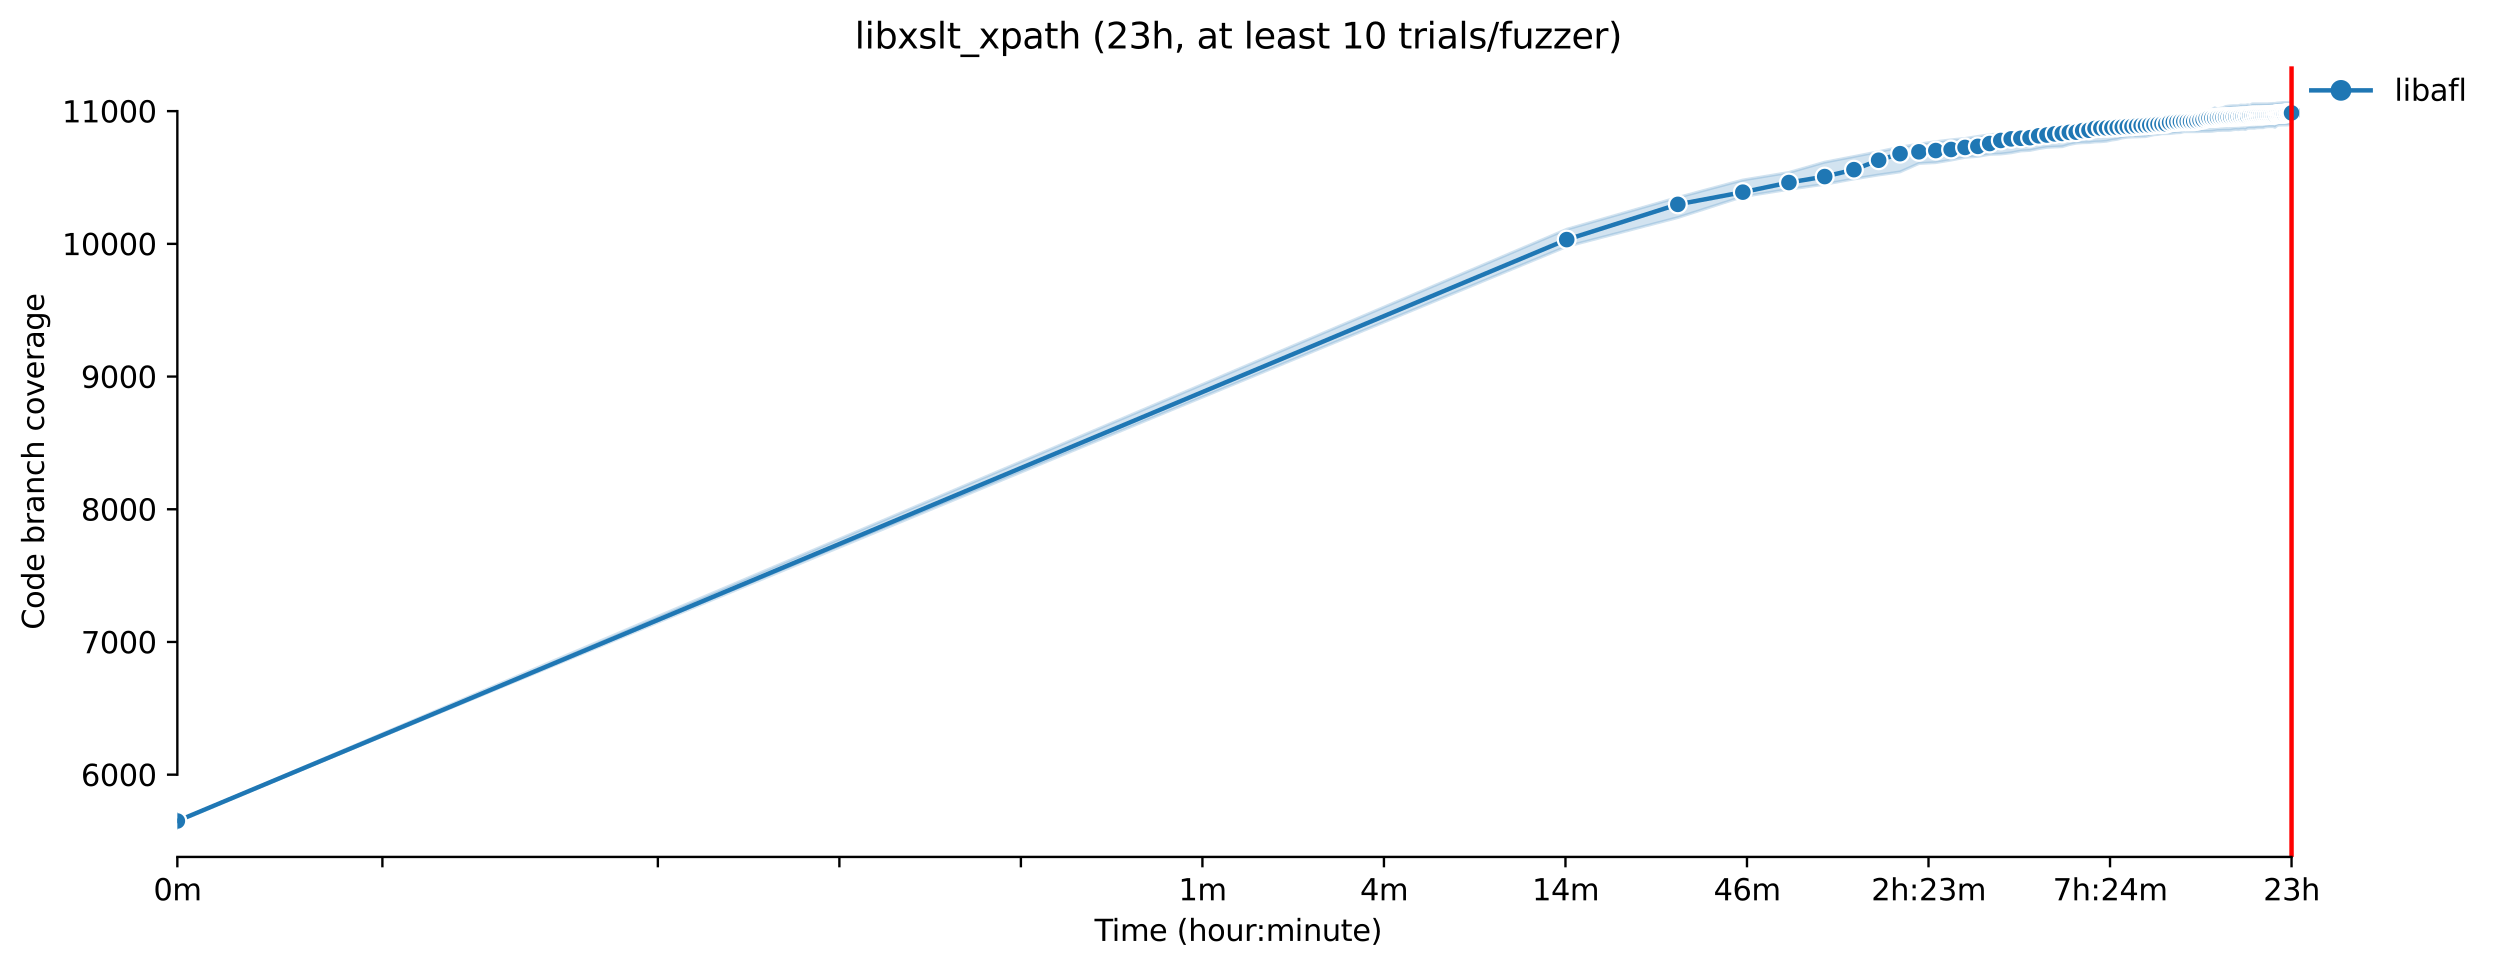 <?xml version="1.0" encoding="utf-8" standalone="no"?>
<!DOCTYPE svg PUBLIC "-//W3C//DTD SVG 1.1//EN"
  "http://www.w3.org/Graphics/SVG/1.1/DTD/svg11.dtd">
<svg xmlns:xlink="http://www.w3.org/1999/xlink" width="841.462pt" height="325.986pt" viewBox="0 0 841.462 325.986" xmlns="http://www.w3.org/2000/svg" version="1.1">
 <defs>
  <style type="text/css">*{stroke-linejoin: round; stroke-linecap: butt}</style>
 </defs>
 <g id="figure_1">
  <g id="patch_1">
   <path d="M 0 325.986 
L 841.462 325.986 
L 841.462 0 
L 0 0 
z
" style="fill: #ffffff"/>
  </g>
  <g id="axes_1">
   <g id="patch_2">
    <path d="M 59.691 288.43 
L 773.931 288.43 
L 773.931 22.318 
L 59.691 22.318 
z
" style="fill: #ffffff"/>
   </g>
   <g id="PolyCollection_1">
    <defs>
     <path id="m8be311a920" d="M 59.691 -49.652 
L 59.691 -49.652 
L 527.335 -243.019 
L 564.733 -252.756 
L 586.609 -259.803 
L 602.13 -262.27 
L 614.169 -263.968 
L 624.006 -265.754 
L 632.323 -267.094 
L 639.527 -268.122 
L 645.882 -270.956 
L 651.566 -271.248 
L 656.708 -272.097 
L 661.403 -273.035 
L 665.721 -273.348 
L 669.72 -274.018 
L 673.442 -274.152 
L 676.924 -274.554 
L 680.195 -275.179 
L 683.279 -275.358 
L 686.196 -275.948 
L 688.963 -276.385 
L 691.596 -276.519 
L 694.106 -276.609 
L 696.504 -277.323 
L 698.8 -277.77 
L 701.003 -277.949 
L 703.119 -277.992 
L 705.155 -278.217 
L 707.117 -278.284 
L 709.01 -278.44 
L 710.839 -278.842 
L 712.608 -279.088 
L 714.321 -279.557 
L 715.982 -279.78 
L 717.592 -279.869 
L 719.156 -279.914 
L 720.676 -279.959 
L 722.154 -280.003 
L 723.593 -280.316 
L 724.995 -280.629 
L 726.361 -280.718 
L 727.693 -280.986 
L 728.993 -280.986 
L 730.262 -281.031 
L 731.503 -281.165 
L 732.715 -281.299 
L 733.901 -281.343 
L 735.061 -281.656 
L 736.197 -281.656 
L 737.31 -281.656 
L 738.4 -281.656 
L 739.468 -281.656 
L 740.516 -281.701 
L 741.544 -281.745 
L 742.552 -281.745 
L 743.542 -281.745 
L 744.514 -281.79 
L 745.469 -281.924 
L 746.407 -282.058 
L 747.33 -282.058 
L 748.236 -282.103 
L 749.128 -282.103 
L 750.006 -282.103 
L 750.869 -282.147 
L 751.719 -282.326 
L 752.555 -282.412 
L 753.379 -282.348 
L 754.19 -282.46 
L 754.989 -282.505 
L 755.777 -282.393 
L 756.553 -282.773 
L 757.319 -282.817 
L 758.073 -282.817 
L 758.817 -282.817 
L 759.551 -282.951 
L 760.276 -282.996 
L 760.99 -282.996 
L 761.696 -282.996 
L 762.392 -283.219 
L 763.079 -283.309 
L 763.758 -283.353 
L 764.428 -283.353 
L 765.09 -283.353 
L 765.744 -283.13 
L 766.39 -283.666 
L 767.029 -283.889 
L 767.66 -283.879 
L 768.283 -283.889 
L 768.9 -283.889 
L 769.51 -283.889 
L 770.112 -283.934 
L 770.709 -284.023 
L 771.298 -284.023 
L 771.298 -291.572 
L 771.298 -291.572 
L 770.709 -291.572 
L 770.112 -291.528 
L 769.51 -291.483 
L 768.9 -291.483 
L 768.283 -291.483 
L 767.66 -291.394 
L 767.029 -291.349 
L 766.39 -291.304 
L 765.744 -291.17 
L 765.09 -291.17 
L 764.428 -291.126 
L 763.758 -291.081 
L 763.079 -291.036 
L 762.392 -291.036 
L 761.696 -291.036 
L 760.99 -291.036 
L 760.276 -291.037 
L 759.551 -291.036 
L 758.817 -291.036 
L 758.073 -291.036 
L 757.319 -290.59 
L 756.553 -290.746 
L 755.777 -290.59 
L 754.989 -290.59 
L 754.19 -290.635 
L 753.379 -290.411 
L 752.555 -290.411 
L 751.719 -290.411 
L 750.869 -290.366 
L 750.006 -290.277 
L 749.128 -290.143 
L 748.236 -289.741 
L 747.33 -289.562 
L 746.407 -289.25 
L 745.469 -289.696 
L 744.514 -289.16 
L 743.542 -289.093 
L 742.552 -288.401 
L 741.544 -288.088 
L 740.516 -288.088 
L 739.468 -287.954 
L 738.4 -287.865 
L 737.31 -287.865 
L 736.197 -287.831 
L 735.061 -287.731 
L 733.901 -287.641 
L 732.715 -287.597 
L 731.503 -286.793 
L 730.262 -286.368 
L 728.993 -286.279 
L 727.693 -285.82 
L 726.361 -286.48 
L 724.995 -285.095 
L 723.593 -285.788 
L 722.154 -284.885 
L 720.676 -285.81 
L 719.156 -285.497 
L 717.592 -285.386 
L 715.982 -285.274 
L 714.321 -285.14 
L 712.608 -285.006 
L 710.839 -284.85 
L 709.01 -284.537 
L 707.117 -284.358 
L 705.155 -284.269 
L 703.119 -284.291 
L 701.003 -283.845 
L 698.8 -283.8 
L 696.504 -283.51 
L 694.106 -283.309 
L 691.596 -283.044 
L 688.963 -282.817 
L 686.196 -282.482 
L 683.279 -282.197 
L 680.195 -281.254 
L 676.924 -281.17 
L 673.442 -280.986 
L 669.72 -280.629 
L 665.721 -280.07 
L 661.403 -279.378 
L 656.708 -278.931 
L 651.566 -278.306 
L 645.882 -277.502 
L 639.527 -276.475 
L 632.323 -274.934 
L 624.006 -273.303 
L 614.169 -271.405 
L 602.13 -267.949 
L 586.609 -265.397 
L 564.733 -259.546 
L 527.335 -248.825 
L 59.691 -49.652 
z
" style="stroke: #1f77b4; stroke-opacity: 0.2"/>
    </defs>
    <g clip-path="url(#p99e6f87ba2)">
     <use xlink:href="#m8be311a920" x="0" y="325.986" style="fill: #1f77b4; fill-opacity: 0.2; stroke: #1f77b4; stroke-opacity: 0.2"/>
    </g>
   </g>
   <g id="matplotlib.axis_1">
    <g id="xtick_1">
     <g id="line2d_1">
      <defs>
       <path id="mdc4b2f272c" d="M 0 0 
L 0 3.5 
" style="stroke: #000000; stroke-width: 0.8"/>
      </defs>
      <g>
       <use xlink:href="#mdc4b2f272c" x="59.691" y="288.43" style="stroke: #000000; stroke-width: 0.8"/>
      </g>
     </g>
     <g id="text_1">
      <!-- 0m -->
      <g transform="translate(51.639 303.029) scale(0.1 -0.1)">
       <defs>
        <path id="DejaVuSans-30" d="M 2034 4250 
Q 1547 4250 1301 3770 
Q 1056 3291 1056 2328 
Q 1056 1369 1301 889 
Q 1547 409 2034 409 
Q 2525 409 2770 889 
Q 3016 1369 3016 2328 
Q 3016 3291 2770 3770 
Q 2525 4250 2034 4250 
z
M 2034 4750 
Q 2819 4750 3233 4129 
Q 3647 3509 3647 2328 
Q 3647 1150 3233 529 
Q 2819 -91 2034 -91 
Q 1250 -91 836 529 
Q 422 1150 422 2328 
Q 422 3509 836 4129 
Q 1250 4750 2034 4750 
z
" transform="scale(0.016)"/>
        <path id="DejaVuSans-6d" d="M 3328 2828 
Q 3544 3216 3844 3400 
Q 4144 3584 4550 3584 
Q 5097 3584 5394 3201 
Q 5691 2819 5691 2113 
L 5691 0 
L 5113 0 
L 5113 2094 
Q 5113 2597 4934 2840 
Q 4756 3084 4391 3084 
Q 3944 3084 3684 2787 
Q 3425 2491 3425 1978 
L 3425 0 
L 2847 0 
L 2847 2094 
Q 2847 2600 2669 2842 
Q 2491 3084 2119 3084 
Q 1678 3084 1418 2786 
Q 1159 2488 1159 1978 
L 1159 0 
L 581 0 
L 581 3500 
L 1159 3500 
L 1159 2956 
Q 1356 3278 1631 3431 
Q 1906 3584 2284 3584 
Q 2666 3584 2933 3390 
Q 3200 3197 3328 2828 
z
" transform="scale(0.016)"/>
       </defs>
       <use xlink:href="#DejaVuSans-30"/>
       <use xlink:href="#DejaVuSans-6d" x="63.623"/>
      </g>
     </g>
    </g>
    <g id="xtick_2">
     <g id="line2d_2">
      <g>
       <use xlink:href="#mdc4b2f272c" x="128.708" y="288.43" style="stroke: #000000; stroke-width: 0.8"/>
      </g>
     </g>
    </g>
    <g id="xtick_3">
     <g id="line2d_3">
      <g>
       <use xlink:href="#mdc4b2f272c" x="221.425" y="288.43" style="stroke: #000000; stroke-width: 0.8"/>
      </g>
     </g>
    </g>
    <g id="xtick_4">
     <g id="line2d_4">
      <g>
       <use xlink:href="#mdc4b2f272c" x="282.522" y="288.43" style="stroke: #000000; stroke-width: 0.8"/>
      </g>
     </g>
    </g>
    <g id="xtick_5">
     <g id="line2d_5">
      <g>
       <use xlink:href="#mdc4b2f272c" x="343.619" y="288.43" style="stroke: #000000; stroke-width: 0.8"/>
      </g>
     </g>
    </g>
    <g id="xtick_6">
     <g id="line2d_6">
      <g>
       <use xlink:href="#mdc4b2f272c" x="404.716" y="288.43" style="stroke: #000000; stroke-width: 0.8"/>
      </g>
     </g>
     <g id="text_2">
      <!-- 1m -->
      <g transform="translate(396.665 303.029) scale(0.1 -0.1)">
       <defs>
        <path id="DejaVuSans-31" d="M 794 531 
L 1825 531 
L 1825 4091 
L 703 3866 
L 703 4441 
L 1819 4666 
L 2450 4666 
L 2450 531 
L 3481 531 
L 3481 0 
L 794 0 
L 794 531 
z
" transform="scale(0.016)"/>
       </defs>
       <use xlink:href="#DejaVuSans-31"/>
       <use xlink:href="#DejaVuSans-6d" x="63.623"/>
      </g>
     </g>
    </g>
    <g id="xtick_7">
     <g id="line2d_7">
      <g>
       <use xlink:href="#mdc4b2f272c" x="465.813" y="288.43" style="stroke: #000000; stroke-width: 0.8"/>
      </g>
     </g>
     <g id="text_3">
      <!-- 4m -->
      <g transform="translate(457.762 303.029) scale(0.1 -0.1)">
       <defs>
        <path id="DejaVuSans-34" d="M 2419 4116 
L 825 1625 
L 2419 1625 
L 2419 4116 
z
M 2253 4666 
L 3047 4666 
L 3047 1625 
L 3713 1625 
L 3713 1100 
L 3047 1100 
L 3047 0 
L 2419 0 
L 2419 1100 
L 313 1100 
L 313 1709 
L 2253 4666 
z
" transform="scale(0.016)"/>
       </defs>
       <use xlink:href="#DejaVuSans-34"/>
       <use xlink:href="#DejaVuSans-6d" x="63.623"/>
      </g>
     </g>
    </g>
    <g id="xtick_8">
     <g id="line2d_8">
      <g>
       <use xlink:href="#mdc4b2f272c" x="526.91" y="288.43" style="stroke: #000000; stroke-width: 0.8"/>
      </g>
     </g>
     <g id="text_4">
      <!-- 14m -->
      <g transform="translate(515.678 303.029) scale(0.1 -0.1)">
       <use xlink:href="#DejaVuSans-31"/>
       <use xlink:href="#DejaVuSans-34" x="63.623"/>
       <use xlink:href="#DejaVuSans-6d" x="127.246"/>
      </g>
     </g>
    </g>
    <g id="xtick_9">
     <g id="line2d_9">
      <g>
       <use xlink:href="#mdc4b2f272c" x="588.008" y="288.43" style="stroke: #000000; stroke-width: 0.8"/>
      </g>
     </g>
     <g id="text_5">
      <!-- 46m -->
      <g transform="translate(576.775 303.029) scale(0.1 -0.1)">
       <defs>
        <path id="DejaVuSans-36" d="M 2113 2584 
Q 1688 2584 1439 2293 
Q 1191 2003 1191 1497 
Q 1191 994 1439 701 
Q 1688 409 2113 409 
Q 2538 409 2786 701 
Q 3034 994 3034 1497 
Q 3034 2003 2786 2293 
Q 2538 2584 2113 2584 
z
M 3366 4563 
L 3366 3988 
Q 3128 4100 2886 4159 
Q 2644 4219 2406 4219 
Q 1781 4219 1451 3797 
Q 1122 3375 1075 2522 
Q 1259 2794 1537 2939 
Q 1816 3084 2150 3084 
Q 2853 3084 3261 2657 
Q 3669 2231 3669 1497 
Q 3669 778 3244 343 
Q 2819 -91 2113 -91 
Q 1303 -91 875 529 
Q 447 1150 447 2328 
Q 447 3434 972 4092 
Q 1497 4750 2381 4750 
Q 2619 4750 2861 4703 
Q 3103 4656 3366 4563 
z
" transform="scale(0.016)"/>
       </defs>
       <use xlink:href="#DejaVuSans-34"/>
       <use xlink:href="#DejaVuSans-36" x="63.623"/>
       <use xlink:href="#DejaVuSans-6d" x="127.246"/>
      </g>
     </g>
    </g>
    <g id="xtick_10">
     <g id="line2d_10">
      <g>
       <use xlink:href="#mdc4b2f272c" x="649.105" y="288.43" style="stroke: #000000; stroke-width: 0.8"/>
      </g>
     </g>
     <g id="text_6">
      <!-- 2h:23m -->
      <g transform="translate(629.837 303.029) scale(0.1 -0.1)">
       <defs>
        <path id="DejaVuSans-32" d="M 1228 531 
L 3431 531 
L 3431 0 
L 469 0 
L 469 531 
Q 828 903 1448 1529 
Q 2069 2156 2228 2338 
Q 2531 2678 2651 2914 
Q 2772 3150 2772 3378 
Q 2772 3750 2511 3984 
Q 2250 4219 1831 4219 
Q 1534 4219 1204 4116 
Q 875 4013 500 3803 
L 500 4441 
Q 881 4594 1212 4672 
Q 1544 4750 1819 4750 
Q 2544 4750 2975 4387 
Q 3406 4025 3406 3419 
Q 3406 3131 3298 2873 
Q 3191 2616 2906 2266 
Q 2828 2175 2409 1742 
Q 1991 1309 1228 531 
z
" transform="scale(0.016)"/>
        <path id="DejaVuSans-68" d="M 3513 2113 
L 3513 0 
L 2938 0 
L 2938 2094 
Q 2938 2591 2744 2837 
Q 2550 3084 2163 3084 
Q 1697 3084 1428 2787 
Q 1159 2491 1159 1978 
L 1159 0 
L 581 0 
L 581 4863 
L 1159 4863 
L 1159 2956 
Q 1366 3272 1645 3428 
Q 1925 3584 2291 3584 
Q 2894 3584 3203 3211 
Q 3513 2838 3513 2113 
z
" transform="scale(0.016)"/>
        <path id="DejaVuSans-3a" d="M 750 794 
L 1409 794 
L 1409 0 
L 750 0 
L 750 794 
z
M 750 3309 
L 1409 3309 
L 1409 2516 
L 750 2516 
L 750 3309 
z
" transform="scale(0.016)"/>
        <path id="DejaVuSans-33" d="M 2597 2516 
Q 3050 2419 3304 2112 
Q 3559 1806 3559 1356 
Q 3559 666 3084 287 
Q 2609 -91 1734 -91 
Q 1441 -91 1130 -33 
Q 819 25 488 141 
L 488 750 
Q 750 597 1062 519 
Q 1375 441 1716 441 
Q 2309 441 2620 675 
Q 2931 909 2931 1356 
Q 2931 1769 2642 2001 
Q 2353 2234 1838 2234 
L 1294 2234 
L 1294 2753 
L 1863 2753 
Q 2328 2753 2575 2939 
Q 2822 3125 2822 3475 
Q 2822 3834 2567 4026 
Q 2313 4219 1838 4219 
Q 1578 4219 1281 4162 
Q 984 4106 628 3988 
L 628 4550 
Q 988 4650 1302 4700 
Q 1616 4750 1894 4750 
Q 2613 4750 3031 4423 
Q 3450 4097 3450 3541 
Q 3450 3153 3228 2886 
Q 3006 2619 2597 2516 
z
" transform="scale(0.016)"/>
       </defs>
       <use xlink:href="#DejaVuSans-32"/>
       <use xlink:href="#DejaVuSans-68" x="63.623"/>
       <use xlink:href="#DejaVuSans-3a" x="127.002"/>
       <use xlink:href="#DejaVuSans-32" x="160.693"/>
       <use xlink:href="#DejaVuSans-33" x="224.316"/>
       <use xlink:href="#DejaVuSans-6d" x="287.939"/>
      </g>
     </g>
    </g>
    <g id="xtick_11">
     <g id="line2d_11">
      <g>
       <use xlink:href="#mdc4b2f272c" x="710.202" y="288.43" style="stroke: #000000; stroke-width: 0.8"/>
      </g>
     </g>
     <g id="text_7">
      <!-- 7h:24m -->
      <g transform="translate(690.935 303.029) scale(0.1 -0.1)">
       <defs>
        <path id="DejaVuSans-37" d="M 525 4666 
L 3525 4666 
L 3525 4397 
L 1831 0 
L 1172 0 
L 2766 4134 
L 525 4134 
L 525 4666 
z
" transform="scale(0.016)"/>
       </defs>
       <use xlink:href="#DejaVuSans-37"/>
       <use xlink:href="#DejaVuSans-68" x="63.623"/>
       <use xlink:href="#DejaVuSans-3a" x="127.002"/>
       <use xlink:href="#DejaVuSans-32" x="160.693"/>
       <use xlink:href="#DejaVuSans-34" x="224.316"/>
       <use xlink:href="#DejaVuSans-6d" x="287.939"/>
      </g>
     </g>
    </g>
    <g id="xtick_12">
     <g id="line2d_12">
      <g>
       <use xlink:href="#mdc4b2f272c" x="771.299" y="288.43" style="stroke: #000000; stroke-width: 0.8"/>
      </g>
     </g>
     <g id="text_8">
      <!-- 23h -->
      <g transform="translate(761.768 303.029) scale(0.1 -0.1)">
       <use xlink:href="#DejaVuSans-32"/>
       <use xlink:href="#DejaVuSans-33" x="63.623"/>
       <use xlink:href="#DejaVuSans-68" x="127.246"/>
      </g>
     </g>
    </g>
    <g id="text_9">
     <!-- Time (hour:minute) -->
     <g transform="translate(368.404 316.707) scale(0.1 -0.1)">
      <defs>
       <path id="DejaVuSans-54" d="M -19 4666 
L 3928 4666 
L 3928 4134 
L 2272 4134 
L 2272 0 
L 1638 0 
L 1638 4134 
L -19 4134 
L -19 4666 
z
" transform="scale(0.016)"/>
       <path id="DejaVuSans-69" d="M 603 3500 
L 1178 3500 
L 1178 0 
L 603 0 
L 603 3500 
z
M 603 4863 
L 1178 4863 
L 1178 4134 
L 603 4134 
L 603 4863 
z
" transform="scale(0.016)"/>
       <path id="DejaVuSans-65" d="M 3597 1894 
L 3597 1613 
L 953 1613 
Q 991 1019 1311 708 
Q 1631 397 2203 397 
Q 2534 397 2845 478 
Q 3156 559 3463 722 
L 3463 178 
Q 3153 47 2828 -22 
Q 2503 -91 2169 -91 
Q 1331 -91 842 396 
Q 353 884 353 1716 
Q 353 2575 817 3079 
Q 1281 3584 2069 3584 
Q 2775 3584 3186 3129 
Q 3597 2675 3597 1894 
z
M 3022 2063 
Q 3016 2534 2758 2815 
Q 2500 3097 2075 3097 
Q 1594 3097 1305 2825 
Q 1016 2553 972 2059 
L 3022 2063 
z
" transform="scale(0.016)"/>
       <path id="DejaVuSans-20" transform="scale(0.016)"/>
       <path id="DejaVuSans-28" d="M 1984 4856 
Q 1566 4138 1362 3434 
Q 1159 2731 1159 2009 
Q 1159 1288 1364 580 
Q 1569 -128 1984 -844 
L 1484 -844 
Q 1016 -109 783 600 
Q 550 1309 550 2009 
Q 550 2706 781 3412 
Q 1013 4119 1484 4856 
L 1984 4856 
z
" transform="scale(0.016)"/>
       <path id="DejaVuSans-6f" d="M 1959 3097 
Q 1497 3097 1228 2736 
Q 959 2375 959 1747 
Q 959 1119 1226 758 
Q 1494 397 1959 397 
Q 2419 397 2687 759 
Q 2956 1122 2956 1747 
Q 2956 2369 2687 2733 
Q 2419 3097 1959 3097 
z
M 1959 3584 
Q 2709 3584 3137 3096 
Q 3566 2609 3566 1747 
Q 3566 888 3137 398 
Q 2709 -91 1959 -91 
Q 1206 -91 779 398 
Q 353 888 353 1747 
Q 353 2609 779 3096 
Q 1206 3584 1959 3584 
z
" transform="scale(0.016)"/>
       <path id="DejaVuSans-75" d="M 544 1381 
L 544 3500 
L 1119 3500 
L 1119 1403 
Q 1119 906 1312 657 
Q 1506 409 1894 409 
Q 2359 409 2629 706 
Q 2900 1003 2900 1516 
L 2900 3500 
L 3475 3500 
L 3475 0 
L 2900 0 
L 2900 538 
Q 2691 219 2414 64 
Q 2138 -91 1772 -91 
Q 1169 -91 856 284 
Q 544 659 544 1381 
z
M 1991 3584 
L 1991 3584 
z
" transform="scale(0.016)"/>
       <path id="DejaVuSans-72" d="M 2631 2963 
Q 2534 3019 2420 3045 
Q 2306 3072 2169 3072 
Q 1681 3072 1420 2755 
Q 1159 2438 1159 1844 
L 1159 0 
L 581 0 
L 581 3500 
L 1159 3500 
L 1159 2956 
Q 1341 3275 1631 3429 
Q 1922 3584 2338 3584 
Q 2397 3584 2469 3576 
Q 2541 3569 2628 3553 
L 2631 2963 
z
" transform="scale(0.016)"/>
       <path id="DejaVuSans-6e" d="M 3513 2113 
L 3513 0 
L 2938 0 
L 2938 2094 
Q 2938 2591 2744 2837 
Q 2550 3084 2163 3084 
Q 1697 3084 1428 2787 
Q 1159 2491 1159 1978 
L 1159 0 
L 581 0 
L 581 3500 
L 1159 3500 
L 1159 2956 
Q 1366 3272 1645 3428 
Q 1925 3584 2291 3584 
Q 2894 3584 3203 3211 
Q 3513 2838 3513 2113 
z
" transform="scale(0.016)"/>
       <path id="DejaVuSans-74" d="M 1172 4494 
L 1172 3500 
L 2356 3500 
L 2356 3053 
L 1172 3053 
L 1172 1153 
Q 1172 725 1289 603 
Q 1406 481 1766 481 
L 2356 481 
L 2356 0 
L 1766 0 
Q 1100 0 847 248 
Q 594 497 594 1153 
L 594 3053 
L 172 3053 
L 172 3500 
L 594 3500 
L 594 4494 
L 1172 4494 
z
" transform="scale(0.016)"/>
       <path id="DejaVuSans-29" d="M 513 4856 
L 1013 4856 
Q 1481 4119 1714 3412 
Q 1947 2706 1947 2009 
Q 1947 1309 1714 600 
Q 1481 -109 1013 -844 
L 513 -844 
Q 928 -128 1133 580 
Q 1338 1288 1338 2009 
Q 1338 2731 1133 3434 
Q 928 4138 513 4856 
z
" transform="scale(0.016)"/>
      </defs>
      <use xlink:href="#DejaVuSans-54"/>
      <use xlink:href="#DejaVuSans-69" x="57.959"/>
      <use xlink:href="#DejaVuSans-6d" x="85.742"/>
      <use xlink:href="#DejaVuSans-65" x="183.154"/>
      <use xlink:href="#DejaVuSans-20" x="244.678"/>
      <use xlink:href="#DejaVuSans-28" x="276.465"/>
      <use xlink:href="#DejaVuSans-68" x="315.479"/>
      <use xlink:href="#DejaVuSans-6f" x="378.857"/>
      <use xlink:href="#DejaVuSans-75" x="440.039"/>
      <use xlink:href="#DejaVuSans-72" x="503.418"/>
      <use xlink:href="#DejaVuSans-3a" x="542.781"/>
      <use xlink:href="#DejaVuSans-6d" x="576.473"/>
      <use xlink:href="#DejaVuSans-69" x="673.885"/>
      <use xlink:href="#DejaVuSans-6e" x="701.668"/>
      <use xlink:href="#DejaVuSans-75" x="765.047"/>
      <use xlink:href="#DejaVuSans-74" x="828.426"/>
      <use xlink:href="#DejaVuSans-65" x="867.635"/>
      <use xlink:href="#DejaVuSans-29" x="929.158"/>
     </g>
    </g>
   </g>
   <g id="matplotlib.axis_2">
    <g id="ytick_1">
     <g id="line2d_13">
      <defs>
       <path id="m2a93534f32" d="M 0 0 
L -3.5 0 
" style="stroke: #000000; stroke-width: 0.8"/>
      </defs>
      <g>
       <use xlink:href="#m2a93534f32" x="59.691" y="260.745" style="stroke: #000000; stroke-width: 0.8"/>
      </g>
     </g>
     <g id="text_10">
      <!-- 6000 -->
      <g transform="translate(27.241 264.544) scale(0.1 -0.1)">
       <use xlink:href="#DejaVuSans-36"/>
       <use xlink:href="#DejaVuSans-30" x="63.623"/>
       <use xlink:href="#DejaVuSans-30" x="127.246"/>
       <use xlink:href="#DejaVuSans-30" x="190.869"/>
      </g>
     </g>
    </g>
    <g id="ytick_2">
     <g id="line2d_14">
      <g>
       <use xlink:href="#m2a93534f32" x="59.691" y="216.077" style="stroke: #000000; stroke-width: 0.8"/>
      </g>
     </g>
     <g id="text_11">
      <!-- 7000 -->
      <g transform="translate(27.241 219.877) scale(0.1 -0.1)">
       <use xlink:href="#DejaVuSans-37"/>
       <use xlink:href="#DejaVuSans-30" x="63.623"/>
       <use xlink:href="#DejaVuSans-30" x="127.246"/>
       <use xlink:href="#DejaVuSans-30" x="190.869"/>
      </g>
     </g>
    </g>
    <g id="ytick_3">
     <g id="line2d_15">
      <g>
       <use xlink:href="#m2a93534f32" x="59.691" y="171.41" style="stroke: #000000; stroke-width: 0.8"/>
      </g>
     </g>
     <g id="text_12">
      <!-- 8000 -->
      <g transform="translate(27.241 175.209) scale(0.1 -0.1)">
       <defs>
        <path id="DejaVuSans-38" d="M 2034 2216 
Q 1584 2216 1326 1975 
Q 1069 1734 1069 1313 
Q 1069 891 1326 650 
Q 1584 409 2034 409 
Q 2484 409 2743 651 
Q 3003 894 3003 1313 
Q 3003 1734 2745 1975 
Q 2488 2216 2034 2216 
z
M 1403 2484 
Q 997 2584 770 2862 
Q 544 3141 544 3541 
Q 544 4100 942 4425 
Q 1341 4750 2034 4750 
Q 2731 4750 3128 4425 
Q 3525 4100 3525 3541 
Q 3525 3141 3298 2862 
Q 3072 2584 2669 2484 
Q 3125 2378 3379 2068 
Q 3634 1759 3634 1313 
Q 3634 634 3220 271 
Q 2806 -91 2034 -91 
Q 1263 -91 848 271 
Q 434 634 434 1313 
Q 434 1759 690 2068 
Q 947 2378 1403 2484 
z
M 1172 3481 
Q 1172 3119 1398 2916 
Q 1625 2713 2034 2713 
Q 2441 2713 2670 2916 
Q 2900 3119 2900 3481 
Q 2900 3844 2670 4047 
Q 2441 4250 2034 4250 
Q 1625 4250 1398 4047 
Q 1172 3844 1172 3481 
z
" transform="scale(0.016)"/>
       </defs>
       <use xlink:href="#DejaVuSans-38"/>
       <use xlink:href="#DejaVuSans-30" x="63.623"/>
       <use xlink:href="#DejaVuSans-30" x="127.246"/>
       <use xlink:href="#DejaVuSans-30" x="190.869"/>
      </g>
     </g>
    </g>
    <g id="ytick_4">
     <g id="line2d_16">
      <g>
       <use xlink:href="#m2a93534f32" x="59.691" y="126.742" style="stroke: #000000; stroke-width: 0.8"/>
      </g>
     </g>
     <g id="text_13">
      <!-- 9000 -->
      <g transform="translate(27.241 130.541) scale(0.1 -0.1)">
       <defs>
        <path id="DejaVuSans-39" d="M 703 97 
L 703 672 
Q 941 559 1184 500 
Q 1428 441 1663 441 
Q 2288 441 2617 861 
Q 2947 1281 2994 2138 
Q 2813 1869 2534 1725 
Q 2256 1581 1919 1581 
Q 1219 1581 811 2004 
Q 403 2428 403 3163 
Q 403 3881 828 4315 
Q 1253 4750 1959 4750 
Q 2769 4750 3195 4129 
Q 3622 3509 3622 2328 
Q 3622 1225 3098 567 
Q 2575 -91 1691 -91 
Q 1453 -91 1209 -44 
Q 966 3 703 97 
z
M 1959 2075 
Q 2384 2075 2632 2365 
Q 2881 2656 2881 3163 
Q 2881 3666 2632 3958 
Q 2384 4250 1959 4250 
Q 1534 4250 1286 3958 
Q 1038 3666 1038 3163 
Q 1038 2656 1286 2365 
Q 1534 2075 1959 2075 
z
" transform="scale(0.016)"/>
       </defs>
       <use xlink:href="#DejaVuSans-39"/>
       <use xlink:href="#DejaVuSans-30" x="63.623"/>
       <use xlink:href="#DejaVuSans-30" x="127.246"/>
       <use xlink:href="#DejaVuSans-30" x="190.869"/>
      </g>
     </g>
    </g>
    <g id="ytick_5">
     <g id="line2d_17">
      <g>
       <use xlink:href="#m2a93534f32" x="59.691" y="82.075" style="stroke: #000000; stroke-width: 0.8"/>
      </g>
     </g>
     <g id="text_14">
      <!-- 10000 -->
      <g transform="translate(20.878 85.874) scale(0.1 -0.1)">
       <use xlink:href="#DejaVuSans-31"/>
       <use xlink:href="#DejaVuSans-30" x="63.623"/>
       <use xlink:href="#DejaVuSans-30" x="127.246"/>
       <use xlink:href="#DejaVuSans-30" x="190.869"/>
       <use xlink:href="#DejaVuSans-30" x="254.492"/>
      </g>
     </g>
    </g>
    <g id="ytick_6">
     <g id="line2d_18">
      <g>
       <use xlink:href="#m2a93534f32" x="59.691" y="37.407" style="stroke: #000000; stroke-width: 0.8"/>
      </g>
     </g>
     <g id="text_15">
      <!-- 11000 -->
      <g transform="translate(20.878 41.206) scale(0.1 -0.1)">
       <use xlink:href="#DejaVuSans-31"/>
       <use xlink:href="#DejaVuSans-31" x="63.623"/>
       <use xlink:href="#DejaVuSans-30" x="127.246"/>
       <use xlink:href="#DejaVuSans-30" x="190.869"/>
       <use xlink:href="#DejaVuSans-30" x="254.492"/>
      </g>
     </g>
    </g>
    <g id="text_16">
     <!-- Code branch coverage -->
     <g transform="translate(14.798 211.949) rotate(-90) scale(0.1 -0.1)">
      <defs>
       <path id="DejaVuSans-43" d="M 4122 4306 
L 4122 3641 
Q 3803 3938 3442 4084 
Q 3081 4231 2675 4231 
Q 1875 4231 1450 3742 
Q 1025 3253 1025 2328 
Q 1025 1406 1450 917 
Q 1875 428 2675 428 
Q 3081 428 3442 575 
Q 3803 722 4122 1019 
L 4122 359 
Q 3791 134 3420 21 
Q 3050 -91 2638 -91 
Q 1578 -91 968 557 
Q 359 1206 359 2328 
Q 359 3453 968 4101 
Q 1578 4750 2638 4750 
Q 3056 4750 3426 4639 
Q 3797 4528 4122 4306 
z
" transform="scale(0.016)"/>
       <path id="DejaVuSans-64" d="M 2906 2969 
L 2906 4863 
L 3481 4863 
L 3481 0 
L 2906 0 
L 2906 525 
Q 2725 213 2448 61 
Q 2172 -91 1784 -91 
Q 1150 -91 751 415 
Q 353 922 353 1747 
Q 353 2572 751 3078 
Q 1150 3584 1784 3584 
Q 2172 3584 2448 3432 
Q 2725 3281 2906 2969 
z
M 947 1747 
Q 947 1113 1208 752 
Q 1469 391 1925 391 
Q 2381 391 2643 752 
Q 2906 1113 2906 1747 
Q 2906 2381 2643 2742 
Q 2381 3103 1925 3103 
Q 1469 3103 1208 2742 
Q 947 2381 947 1747 
z
" transform="scale(0.016)"/>
       <path id="DejaVuSans-62" d="M 3116 1747 
Q 3116 2381 2855 2742 
Q 2594 3103 2138 3103 
Q 1681 3103 1420 2742 
Q 1159 2381 1159 1747 
Q 1159 1113 1420 752 
Q 1681 391 2138 391 
Q 2594 391 2855 752 
Q 3116 1113 3116 1747 
z
M 1159 2969 
Q 1341 3281 1617 3432 
Q 1894 3584 2278 3584 
Q 2916 3584 3314 3078 
Q 3713 2572 3713 1747 
Q 3713 922 3314 415 
Q 2916 -91 2278 -91 
Q 1894 -91 1617 61 
Q 1341 213 1159 525 
L 1159 0 
L 581 0 
L 581 4863 
L 1159 4863 
L 1159 2969 
z
" transform="scale(0.016)"/>
       <path id="DejaVuSans-61" d="M 2194 1759 
Q 1497 1759 1228 1600 
Q 959 1441 959 1056 
Q 959 750 1161 570 
Q 1363 391 1709 391 
Q 2188 391 2477 730 
Q 2766 1069 2766 1631 
L 2766 1759 
L 2194 1759 
z
M 3341 1997 
L 3341 0 
L 2766 0 
L 2766 531 
Q 2569 213 2275 61 
Q 1981 -91 1556 -91 
Q 1019 -91 701 211 
Q 384 513 384 1019 
Q 384 1609 779 1909 
Q 1175 2209 1959 2209 
L 2766 2209 
L 2766 2266 
Q 2766 2663 2505 2880 
Q 2244 3097 1772 3097 
Q 1472 3097 1187 3025 
Q 903 2953 641 2809 
L 641 3341 
Q 956 3463 1253 3523 
Q 1550 3584 1831 3584 
Q 2591 3584 2966 3190 
Q 3341 2797 3341 1997 
z
" transform="scale(0.016)"/>
       <path id="DejaVuSans-63" d="M 3122 3366 
L 3122 2828 
Q 2878 2963 2633 3030 
Q 2388 3097 2138 3097 
Q 1578 3097 1268 2742 
Q 959 2388 959 1747 
Q 959 1106 1268 751 
Q 1578 397 2138 397 
Q 2388 397 2633 464 
Q 2878 531 3122 666 
L 3122 134 
Q 2881 22 2623 -34 
Q 2366 -91 2075 -91 
Q 1284 -91 818 406 
Q 353 903 353 1747 
Q 353 2603 823 3093 
Q 1294 3584 2113 3584 
Q 2378 3584 2631 3529 
Q 2884 3475 3122 3366 
z
" transform="scale(0.016)"/>
       <path id="DejaVuSans-76" d="M 191 3500 
L 800 3500 
L 1894 563 
L 2988 3500 
L 3597 3500 
L 2284 0 
L 1503 0 
L 191 3500 
z
" transform="scale(0.016)"/>
       <path id="DejaVuSans-67" d="M 2906 1791 
Q 2906 2416 2648 2759 
Q 2391 3103 1925 3103 
Q 1463 3103 1205 2759 
Q 947 2416 947 1791 
Q 947 1169 1205 825 
Q 1463 481 1925 481 
Q 2391 481 2648 825 
Q 2906 1169 2906 1791 
z
M 3481 434 
Q 3481 -459 3084 -895 
Q 2688 -1331 1869 -1331 
Q 1566 -1331 1297 -1286 
Q 1028 -1241 775 -1147 
L 775 -588 
Q 1028 -725 1275 -790 
Q 1522 -856 1778 -856 
Q 2344 -856 2625 -561 
Q 2906 -266 2906 331 
L 2906 616 
Q 2728 306 2450 153 
Q 2172 0 1784 0 
Q 1141 0 747 490 
Q 353 981 353 1791 
Q 353 2603 747 3093 
Q 1141 3584 1784 3584 
Q 2172 3584 2450 3431 
Q 2728 3278 2906 2969 
L 2906 3500 
L 3481 3500 
L 3481 434 
z
" transform="scale(0.016)"/>
      </defs>
      <use xlink:href="#DejaVuSans-43"/>
      <use xlink:href="#DejaVuSans-6f" x="69.824"/>
      <use xlink:href="#DejaVuSans-64" x="131.006"/>
      <use xlink:href="#DejaVuSans-65" x="194.482"/>
      <use xlink:href="#DejaVuSans-20" x="256.006"/>
      <use xlink:href="#DejaVuSans-62" x="287.793"/>
      <use xlink:href="#DejaVuSans-72" x="351.27"/>
      <use xlink:href="#DejaVuSans-61" x="392.383"/>
      <use xlink:href="#DejaVuSans-6e" x="453.662"/>
      <use xlink:href="#DejaVuSans-63" x="517.041"/>
      <use xlink:href="#DejaVuSans-68" x="572.021"/>
      <use xlink:href="#DejaVuSans-20" x="635.4"/>
      <use xlink:href="#DejaVuSans-63" x="667.188"/>
      <use xlink:href="#DejaVuSans-6f" x="722.168"/>
      <use xlink:href="#DejaVuSans-76" x="783.35"/>
      <use xlink:href="#DejaVuSans-65" x="842.529"/>
      <use xlink:href="#DejaVuSans-72" x="904.053"/>
      <use xlink:href="#DejaVuSans-61" x="945.166"/>
      <use xlink:href="#DejaVuSans-67" x="1006.445"/>
      <use xlink:href="#DejaVuSans-65" x="1069.922"/>
     </g>
    </g>
   </g>
   <g id="line2d_19">
    <path d="M 59.691 276.334 
L 527.335 80.645 
L 564.733 68.786 
L 586.609 64.676 
L 602.13 61.438 
L 614.169 59.428 
L 624.006 57.105 
L 632.323 53.934 
L 639.527 51.723 
L 645.882 51.097 
L 651.566 50.673 
L 656.708 50.316 
L 661.403 49.623 
L 665.721 49.266 
L 669.72 48.306 
L 673.442 47.278 
L 676.924 46.742 
L 680.195 46.541 
L 683.279 46.34 
L 686.196 45.715 
L 688.963 45.447 
L 691.596 45.067 
L 694.106 44.911 
L 696.504 44.554 
L 698.8 44.487 
L 701.003 43.951 
L 703.119 43.839 
L 705.155 43.214 
L 707.117 43.124 
L 709.01 43.057 
L 710.839 42.968 
L 712.608 42.856 
L 714.321 42.745 
L 715.982 42.611 
L 717.592 42.566 
L 719.156 42.387 
L 720.676 42.276 
L 722.154 42.209 
L 723.593 42.097 
L 724.995 41.963 
L 726.361 41.807 
L 727.693 41.762 
L 728.993 41.695 
L 730.262 41.271 
L 731.503 41.092 
L 732.715 41.025 
L 733.901 40.913 
L 735.061 40.869 
L 736.197 40.869 
L 737.31 40.846 
L 738.4 40.824 
L 739.468 40.668 
L 740.516 40.422 
L 741.544 40.243 
L 742.552 39.908 
L 743.542 39.73 
L 744.514 39.73 
L 745.469 39.73 
L 746.407 39.596 
L 747.33 39.506 
L 748.236 39.484 
L 749.128 39.417 
L 750.006 39.417 
L 750.869 39.395 
L 751.719 39.305 
L 752.555 39.283 
L 753.379 39.238 
L 754.19 39.194 
L 754.989 39.149 
L 755.777 39.127 
L 756.553 39.104 
L 757.319 38.903 
L 758.073 38.903 
L 758.817 38.881 
L 759.551 38.881 
L 760.276 38.859 
L 760.99 38.859 
L 761.696 38.836 
L 762.392 38.769 
L 763.079 38.769 
L 763.758 38.702 
L 764.428 38.658 
L 765.09 38.658 
L 765.744 38.613 
L 766.39 38.367 
L 767.029 38.345 
L 767.66 38.3 
L 768.283 38.3 
L 768.9 38.3 
L 769.51 38.055 
L 770.112 38.01 
L 770.709 38.01 
L 771.298 38.01 
" clip-path="url(#p99e6f87ba2)" style="fill: none; stroke: #1f77b4; stroke-width: 1.5; stroke-linecap: square"/>
    <defs>
     <path id="m6e97caf445" d="M 0 3 
C 0.796 3 1.559 2.684 2.121 2.121 
C 2.684 1.559 3 0.796 3 0 
C 3 -0.796 2.684 -1.559 2.121 -2.121 
C 1.559 -2.684 0.796 -3 0 -3 
C -0.796 -3 -1.559 -2.684 -2.121 -2.121 
C -2.684 -1.559 -3 -0.796 -3 0 
C -3 0.796 -2.684 1.559 -2.121 2.121 
C -1.559 2.684 -0.796 3 0 3 
z
" style="stroke: #ffffff; stroke-width: 0.75"/>
    </defs>
    <g clip-path="url(#p99e6f87ba2)">
     <use xlink:href="#m6e97caf445" x="59.691" y="276.334" style="fill: #1f77b4; stroke: #ffffff; stroke-width: 0.75"/>
     <use xlink:href="#m6e97caf445" x="527.335" y="80.645" style="fill: #1f77b4; stroke: #ffffff; stroke-width: 0.75"/>
     <use xlink:href="#m6e97caf445" x="564.733" y="68.786" style="fill: #1f77b4; stroke: #ffffff; stroke-width: 0.75"/>
     <use xlink:href="#m6e97caf445" x="586.609" y="64.676" style="fill: #1f77b4; stroke: #ffffff; stroke-width: 0.75"/>
     <use xlink:href="#m6e97caf445" x="602.13" y="61.438" style="fill: #1f77b4; stroke: #ffffff; stroke-width: 0.75"/>
     <use xlink:href="#m6e97caf445" x="614.169" y="59.428" style="fill: #1f77b4; stroke: #ffffff; stroke-width: 0.75"/>
     <use xlink:href="#m6e97caf445" x="624.006" y="57.105" style="fill: #1f77b4; stroke: #ffffff; stroke-width: 0.75"/>
     <use xlink:href="#m6e97caf445" x="632.323" y="53.934" style="fill: #1f77b4; stroke: #ffffff; stroke-width: 0.75"/>
     <use xlink:href="#m6e97caf445" x="639.527" y="51.723" style="fill: #1f77b4; stroke: #ffffff; stroke-width: 0.75"/>
     <use xlink:href="#m6e97caf445" x="645.882" y="51.097" style="fill: #1f77b4; stroke: #ffffff; stroke-width: 0.75"/>
     <use xlink:href="#m6e97caf445" x="651.566" y="50.673" style="fill: #1f77b4; stroke: #ffffff; stroke-width: 0.75"/>
     <use xlink:href="#m6e97caf445" x="656.708" y="50.316" style="fill: #1f77b4; stroke: #ffffff; stroke-width: 0.75"/>
     <use xlink:href="#m6e97caf445" x="661.403" y="49.623" style="fill: #1f77b4; stroke: #ffffff; stroke-width: 0.75"/>
     <use xlink:href="#m6e97caf445" x="665.721" y="49.266" style="fill: #1f77b4; stroke: #ffffff; stroke-width: 0.75"/>
     <use xlink:href="#m6e97caf445" x="669.72" y="48.306" style="fill: #1f77b4; stroke: #ffffff; stroke-width: 0.75"/>
     <use xlink:href="#m6e97caf445" x="673.442" y="47.278" style="fill: #1f77b4; stroke: #ffffff; stroke-width: 0.75"/>
     <use xlink:href="#m6e97caf445" x="676.924" y="46.742" style="fill: #1f77b4; stroke: #ffffff; stroke-width: 0.75"/>
     <use xlink:href="#m6e97caf445" x="680.195" y="46.541" style="fill: #1f77b4; stroke: #ffffff; stroke-width: 0.75"/>
     <use xlink:href="#m6e97caf445" x="683.279" y="46.34" style="fill: #1f77b4; stroke: #ffffff; stroke-width: 0.75"/>
     <use xlink:href="#m6e97caf445" x="686.196" y="45.715" style="fill: #1f77b4; stroke: #ffffff; stroke-width: 0.75"/>
     <use xlink:href="#m6e97caf445" x="688.963" y="45.447" style="fill: #1f77b4; stroke: #ffffff; stroke-width: 0.75"/>
     <use xlink:href="#m6e97caf445" x="691.596" y="45.067" style="fill: #1f77b4; stroke: #ffffff; stroke-width: 0.75"/>
     <use xlink:href="#m6e97caf445" x="694.106" y="44.911" style="fill: #1f77b4; stroke: #ffffff; stroke-width: 0.75"/>
     <use xlink:href="#m6e97caf445" x="696.504" y="44.554" style="fill: #1f77b4; stroke: #ffffff; stroke-width: 0.75"/>
     <use xlink:href="#m6e97caf445" x="698.8" y="44.487" style="fill: #1f77b4; stroke: #ffffff; stroke-width: 0.75"/>
     <use xlink:href="#m6e97caf445" x="701.003" y="43.951" style="fill: #1f77b4; stroke: #ffffff; stroke-width: 0.75"/>
     <use xlink:href="#m6e97caf445" x="703.119" y="43.839" style="fill: #1f77b4; stroke: #ffffff; stroke-width: 0.75"/>
     <use xlink:href="#m6e97caf445" x="705.155" y="43.214" style="fill: #1f77b4; stroke: #ffffff; stroke-width: 0.75"/>
     <use xlink:href="#m6e97caf445" x="707.117" y="43.124" style="fill: #1f77b4; stroke: #ffffff; stroke-width: 0.75"/>
     <use xlink:href="#m6e97caf445" x="709.01" y="43.057" style="fill: #1f77b4; stroke: #ffffff; stroke-width: 0.75"/>
     <use xlink:href="#m6e97caf445" x="710.839" y="42.968" style="fill: #1f77b4; stroke: #ffffff; stroke-width: 0.75"/>
     <use xlink:href="#m6e97caf445" x="712.608" y="42.856" style="fill: #1f77b4; stroke: #ffffff; stroke-width: 0.75"/>
     <use xlink:href="#m6e97caf445" x="714.321" y="42.745" style="fill: #1f77b4; stroke: #ffffff; stroke-width: 0.75"/>
     <use xlink:href="#m6e97caf445" x="715.982" y="42.611" style="fill: #1f77b4; stroke: #ffffff; stroke-width: 0.75"/>
     <use xlink:href="#m6e97caf445" x="717.592" y="42.566" style="fill: #1f77b4; stroke: #ffffff; stroke-width: 0.75"/>
     <use xlink:href="#m6e97caf445" x="719.156" y="42.387" style="fill: #1f77b4; stroke: #ffffff; stroke-width: 0.75"/>
     <use xlink:href="#m6e97caf445" x="720.676" y="42.276" style="fill: #1f77b4; stroke: #ffffff; stroke-width: 0.75"/>
     <use xlink:href="#m6e97caf445" x="722.154" y="42.209" style="fill: #1f77b4; stroke: #ffffff; stroke-width: 0.75"/>
     <use xlink:href="#m6e97caf445" x="723.593" y="42.097" style="fill: #1f77b4; stroke: #ffffff; stroke-width: 0.75"/>
     <use xlink:href="#m6e97caf445" x="724.995" y="41.963" style="fill: #1f77b4; stroke: #ffffff; stroke-width: 0.75"/>
     <use xlink:href="#m6e97caf445" x="726.361" y="41.807" style="fill: #1f77b4; stroke: #ffffff; stroke-width: 0.75"/>
     <use xlink:href="#m6e97caf445" x="727.693" y="41.762" style="fill: #1f77b4; stroke: #ffffff; stroke-width: 0.75"/>
     <use xlink:href="#m6e97caf445" x="728.993" y="41.695" style="fill: #1f77b4; stroke: #ffffff; stroke-width: 0.75"/>
     <use xlink:href="#m6e97caf445" x="730.262" y="41.271" style="fill: #1f77b4; stroke: #ffffff; stroke-width: 0.75"/>
     <use xlink:href="#m6e97caf445" x="731.503" y="41.092" style="fill: #1f77b4; stroke: #ffffff; stroke-width: 0.75"/>
     <use xlink:href="#m6e97caf445" x="732.715" y="41.025" style="fill: #1f77b4; stroke: #ffffff; stroke-width: 0.75"/>
     <use xlink:href="#m6e97caf445" x="733.901" y="40.913" style="fill: #1f77b4; stroke: #ffffff; stroke-width: 0.75"/>
     <use xlink:href="#m6e97caf445" x="735.061" y="40.869" style="fill: #1f77b4; stroke: #ffffff; stroke-width: 0.75"/>
     <use xlink:href="#m6e97caf445" x="736.197" y="40.869" style="fill: #1f77b4; stroke: #ffffff; stroke-width: 0.75"/>
     <use xlink:href="#m6e97caf445" x="737.31" y="40.846" style="fill: #1f77b4; stroke: #ffffff; stroke-width: 0.75"/>
     <use xlink:href="#m6e97caf445" x="738.4" y="40.824" style="fill: #1f77b4; stroke: #ffffff; stroke-width: 0.75"/>
     <use xlink:href="#m6e97caf445" x="739.468" y="40.668" style="fill: #1f77b4; stroke: #ffffff; stroke-width: 0.75"/>
     <use xlink:href="#m6e97caf445" x="740.516" y="40.422" style="fill: #1f77b4; stroke: #ffffff; stroke-width: 0.75"/>
     <use xlink:href="#m6e97caf445" x="741.544" y="40.243" style="fill: #1f77b4; stroke: #ffffff; stroke-width: 0.75"/>
     <use xlink:href="#m6e97caf445" x="742.552" y="39.908" style="fill: #1f77b4; stroke: #ffffff; stroke-width: 0.75"/>
     <use xlink:href="#m6e97caf445" x="743.542" y="39.73" style="fill: #1f77b4; stroke: #ffffff; stroke-width: 0.75"/>
     <use xlink:href="#m6e97caf445" x="744.514" y="39.73" style="fill: #1f77b4; stroke: #ffffff; stroke-width: 0.75"/>
     <use xlink:href="#m6e97caf445" x="745.469" y="39.73" style="fill: #1f77b4; stroke: #ffffff; stroke-width: 0.75"/>
     <use xlink:href="#m6e97caf445" x="746.407" y="39.596" style="fill: #1f77b4; stroke: #ffffff; stroke-width: 0.75"/>
     <use xlink:href="#m6e97caf445" x="747.33" y="39.506" style="fill: #1f77b4; stroke: #ffffff; stroke-width: 0.75"/>
     <use xlink:href="#m6e97caf445" x="748.236" y="39.484" style="fill: #1f77b4; stroke: #ffffff; stroke-width: 0.75"/>
     <use xlink:href="#m6e97caf445" x="749.128" y="39.417" style="fill: #1f77b4; stroke: #ffffff; stroke-width: 0.75"/>
     <use xlink:href="#m6e97caf445" x="750.006" y="39.417" style="fill: #1f77b4; stroke: #ffffff; stroke-width: 0.75"/>
     <use xlink:href="#m6e97caf445" x="750.869" y="39.395" style="fill: #1f77b4; stroke: #ffffff; stroke-width: 0.75"/>
     <use xlink:href="#m6e97caf445" x="751.719" y="39.305" style="fill: #1f77b4; stroke: #ffffff; stroke-width: 0.75"/>
     <use xlink:href="#m6e97caf445" x="752.555" y="39.283" style="fill: #1f77b4; stroke: #ffffff; stroke-width: 0.75"/>
     <use xlink:href="#m6e97caf445" x="753.379" y="39.238" style="fill: #1f77b4; stroke: #ffffff; stroke-width: 0.75"/>
     <use xlink:href="#m6e97caf445" x="754.19" y="39.194" style="fill: #1f77b4; stroke: #ffffff; stroke-width: 0.75"/>
     <use xlink:href="#m6e97caf445" x="754.989" y="39.149" style="fill: #1f77b4; stroke: #ffffff; stroke-width: 0.75"/>
     <use xlink:href="#m6e97caf445" x="755.777" y="39.127" style="fill: #1f77b4; stroke: #ffffff; stroke-width: 0.75"/>
     <use xlink:href="#m6e97caf445" x="756.553" y="39.104" style="fill: #1f77b4; stroke: #ffffff; stroke-width: 0.75"/>
     <use xlink:href="#m6e97caf445" x="757.319" y="38.903" style="fill: #1f77b4; stroke: #ffffff; stroke-width: 0.75"/>
     <use xlink:href="#m6e97caf445" x="758.073" y="38.903" style="fill: #1f77b4; stroke: #ffffff; stroke-width: 0.75"/>
     <use xlink:href="#m6e97caf445" x="758.817" y="38.881" style="fill: #1f77b4; stroke: #ffffff; stroke-width: 0.75"/>
     <use xlink:href="#m6e97caf445" x="759.551" y="38.881" style="fill: #1f77b4; stroke: #ffffff; stroke-width: 0.75"/>
     <use xlink:href="#m6e97caf445" x="760.276" y="38.859" style="fill: #1f77b4; stroke: #ffffff; stroke-width: 0.75"/>
     <use xlink:href="#m6e97caf445" x="760.99" y="38.859" style="fill: #1f77b4; stroke: #ffffff; stroke-width: 0.75"/>
     <use xlink:href="#m6e97caf445" x="761.696" y="38.836" style="fill: #1f77b4; stroke: #ffffff; stroke-width: 0.75"/>
     <use xlink:href="#m6e97caf445" x="762.392" y="38.769" style="fill: #1f77b4; stroke: #ffffff; stroke-width: 0.75"/>
     <use xlink:href="#m6e97caf445" x="763.079" y="38.769" style="fill: #1f77b4; stroke: #ffffff; stroke-width: 0.75"/>
     <use xlink:href="#m6e97caf445" x="763.758" y="38.702" style="fill: #1f77b4; stroke: #ffffff; stroke-width: 0.75"/>
     <use xlink:href="#m6e97caf445" x="764.428" y="38.658" style="fill: #1f77b4; stroke: #ffffff; stroke-width: 0.75"/>
     <use xlink:href="#m6e97caf445" x="765.09" y="38.658" style="fill: #1f77b4; stroke: #ffffff; stroke-width: 0.75"/>
     <use xlink:href="#m6e97caf445" x="765.744" y="38.613" style="fill: #1f77b4; stroke: #ffffff; stroke-width: 0.75"/>
     <use xlink:href="#m6e97caf445" x="766.39" y="38.367" style="fill: #1f77b4; stroke: #ffffff; stroke-width: 0.75"/>
     <use xlink:href="#m6e97caf445" x="767.029" y="38.345" style="fill: #1f77b4; stroke: #ffffff; stroke-width: 0.75"/>
     <use xlink:href="#m6e97caf445" x="767.66" y="38.3" style="fill: #1f77b4; stroke: #ffffff; stroke-width: 0.75"/>
     <use xlink:href="#m6e97caf445" x="768.283" y="38.3" style="fill: #1f77b4; stroke: #ffffff; stroke-width: 0.75"/>
     <use xlink:href="#m6e97caf445" x="768.9" y="38.3" style="fill: #1f77b4; stroke: #ffffff; stroke-width: 0.75"/>
     <use xlink:href="#m6e97caf445" x="769.51" y="38.055" style="fill: #1f77b4; stroke: #ffffff; stroke-width: 0.75"/>
     <use xlink:href="#m6e97caf445" x="770.112" y="38.01" style="fill: #1f77b4; stroke: #ffffff; stroke-width: 0.75"/>
     <use xlink:href="#m6e97caf445" x="770.709" y="38.01" style="fill: #1f77b4; stroke: #ffffff; stroke-width: 0.75"/>
     <use xlink:href="#m6e97caf445" x="771.298" y="38.01" style="fill: #1f77b4; stroke: #ffffff; stroke-width: 0.75"/>
    </g>
   </g>
   <g id="line2d_20"/>
   <g id="line2d_21">
    <path d="M 771.298 288.43 
L 771.298 22.318 
" clip-path="url(#p99e6f87ba2)" style="fill: none; stroke: #ff0000; stroke-width: 1.5; stroke-linecap: square"/>
   </g>
   <g id="patch_3">
    <path d="M 59.691 260.745 
L 59.691 37.407 
" style="fill: none; stroke: #000000; stroke-width: 0.8; stroke-linejoin: miter; stroke-linecap: square"/>
   </g>
   <g id="patch_4">
    <path d="M 59.691 288.43 
L 771.299 288.43 
" style="fill: none; stroke: #000000; stroke-width: 0.8; stroke-linejoin: miter; stroke-linecap: square"/>
   </g>
   <g id="text_17">
    <!-- libxslt_xpath (23h, at least 10 trials/fuzzer) -->
    <g transform="translate(287.694 16.318) scale(0.12 -0.12)">
     <defs>
      <path id="DejaVuSans-6c" d="M 603 4863 
L 1178 4863 
L 1178 0 
L 603 0 
L 603 4863 
z
" transform="scale(0.016)"/>
      <path id="DejaVuSans-78" d="M 3513 3500 
L 2247 1797 
L 3578 0 
L 2900 0 
L 1881 1375 
L 863 0 
L 184 0 
L 1544 1831 
L 300 3500 
L 978 3500 
L 1906 2253 
L 2834 3500 
L 3513 3500 
z
" transform="scale(0.016)"/>
      <path id="DejaVuSans-73" d="M 2834 3397 
L 2834 2853 
Q 2591 2978 2328 3040 
Q 2066 3103 1784 3103 
Q 1356 3103 1142 2972 
Q 928 2841 928 2578 
Q 928 2378 1081 2264 
Q 1234 2150 1697 2047 
L 1894 2003 
Q 2506 1872 2764 1633 
Q 3022 1394 3022 966 
Q 3022 478 2636 193 
Q 2250 -91 1575 -91 
Q 1294 -91 989 -36 
Q 684 19 347 128 
L 347 722 
Q 666 556 975 473 
Q 1284 391 1588 391 
Q 1994 391 2212 530 
Q 2431 669 2431 922 
Q 2431 1156 2273 1281 
Q 2116 1406 1581 1522 
L 1381 1569 
Q 847 1681 609 1914 
Q 372 2147 372 2553 
Q 372 3047 722 3315 
Q 1072 3584 1716 3584 
Q 2034 3584 2315 3537 
Q 2597 3491 2834 3397 
z
" transform="scale(0.016)"/>
      <path id="DejaVuSans-5f" d="M 3263 -1063 
L 3263 -1509 
L -63 -1509 
L -63 -1063 
L 3263 -1063 
z
" transform="scale(0.016)"/>
      <path id="DejaVuSans-70" d="M 1159 525 
L 1159 -1331 
L 581 -1331 
L 581 3500 
L 1159 3500 
L 1159 2969 
Q 1341 3281 1617 3432 
Q 1894 3584 2278 3584 
Q 2916 3584 3314 3078 
Q 3713 2572 3713 1747 
Q 3713 922 3314 415 
Q 2916 -91 2278 -91 
Q 1894 -91 1617 61 
Q 1341 213 1159 525 
z
M 3116 1747 
Q 3116 2381 2855 2742 
Q 2594 3103 2138 3103 
Q 1681 3103 1420 2742 
Q 1159 2381 1159 1747 
Q 1159 1113 1420 752 
Q 1681 391 2138 391 
Q 2594 391 2855 752 
Q 3116 1113 3116 1747 
z
" transform="scale(0.016)"/>
      <path id="DejaVuSans-2c" d="M 750 794 
L 1409 794 
L 1409 256 
L 897 -744 
L 494 -744 
L 750 256 
L 750 794 
z
" transform="scale(0.016)"/>
      <path id="DejaVuSans-2f" d="M 1625 4666 
L 2156 4666 
L 531 -594 
L 0 -594 
L 1625 4666 
z
" transform="scale(0.016)"/>
      <path id="DejaVuSans-66" d="M 2375 4863 
L 2375 4384 
L 1825 4384 
Q 1516 4384 1395 4259 
Q 1275 4134 1275 3809 
L 1275 3500 
L 2222 3500 
L 2222 3053 
L 1275 3053 
L 1275 0 
L 697 0 
L 697 3053 
L 147 3053 
L 147 3500 
L 697 3500 
L 697 3744 
Q 697 4328 969 4595 
Q 1241 4863 1831 4863 
L 2375 4863 
z
" transform="scale(0.016)"/>
      <path id="DejaVuSans-7a" d="M 353 3500 
L 3084 3500 
L 3084 2975 
L 922 459 
L 3084 459 
L 3084 0 
L 275 0 
L 275 525 
L 2438 3041 
L 353 3041 
L 353 3500 
z
" transform="scale(0.016)"/>
     </defs>
     <use xlink:href="#DejaVuSans-6c"/>
     <use xlink:href="#DejaVuSans-69" x="27.783"/>
     <use xlink:href="#DejaVuSans-62" x="55.566"/>
     <use xlink:href="#DejaVuSans-78" x="119.043"/>
     <use xlink:href="#DejaVuSans-73" x="178.223"/>
     <use xlink:href="#DejaVuSans-6c" x="230.322"/>
     <use xlink:href="#DejaVuSans-74" x="258.105"/>
     <use xlink:href="#DejaVuSans-5f" x="297.314"/>
     <use xlink:href="#DejaVuSans-78" x="347.314"/>
     <use xlink:href="#DejaVuSans-70" x="406.494"/>
     <use xlink:href="#DejaVuSans-61" x="469.971"/>
     <use xlink:href="#DejaVuSans-74" x="531.25"/>
     <use xlink:href="#DejaVuSans-68" x="570.459"/>
     <use xlink:href="#DejaVuSans-20" x="633.838"/>
     <use xlink:href="#DejaVuSans-28" x="665.625"/>
     <use xlink:href="#DejaVuSans-32" x="704.639"/>
     <use xlink:href="#DejaVuSans-33" x="768.262"/>
     <use xlink:href="#DejaVuSans-68" x="831.885"/>
     <use xlink:href="#DejaVuSans-2c" x="895.264"/>
     <use xlink:href="#DejaVuSans-20" x="927.051"/>
     <use xlink:href="#DejaVuSans-61" x="958.838"/>
     <use xlink:href="#DejaVuSans-74" x="1020.117"/>
     <use xlink:href="#DejaVuSans-20" x="1059.326"/>
     <use xlink:href="#DejaVuSans-6c" x="1091.113"/>
     <use xlink:href="#DejaVuSans-65" x="1118.896"/>
     <use xlink:href="#DejaVuSans-61" x="1180.42"/>
     <use xlink:href="#DejaVuSans-73" x="1241.699"/>
     <use xlink:href="#DejaVuSans-74" x="1293.799"/>
     <use xlink:href="#DejaVuSans-20" x="1333.008"/>
     <use xlink:href="#DejaVuSans-31" x="1364.795"/>
     <use xlink:href="#DejaVuSans-30" x="1428.418"/>
     <use xlink:href="#DejaVuSans-20" x="1492.041"/>
     <use xlink:href="#DejaVuSans-74" x="1523.828"/>
     <use xlink:href="#DejaVuSans-72" x="1563.037"/>
     <use xlink:href="#DejaVuSans-69" x="1604.15"/>
     <use xlink:href="#DejaVuSans-61" x="1631.934"/>
     <use xlink:href="#DejaVuSans-6c" x="1693.213"/>
     <use xlink:href="#DejaVuSans-73" x="1720.996"/>
     <use xlink:href="#DejaVuSans-2f" x="1773.096"/>
     <use xlink:href="#DejaVuSans-66" x="1806.787"/>
     <use xlink:href="#DejaVuSans-75" x="1841.992"/>
     <use xlink:href="#DejaVuSans-7a" x="1905.371"/>
     <use xlink:href="#DejaVuSans-7a" x="1957.861"/>
     <use xlink:href="#DejaVuSans-65" x="2010.352"/>
     <use xlink:href="#DejaVuSans-72" x="2071.875"/>
     <use xlink:href="#DejaVuSans-29" x="2112.988"/>
    </g>
   </g>
   <g id="legend_1">
    <g id="line2d_22">
     <path d="M 777.931 30.417 
L 787.931 30.417 
L 797.931 30.417 
" style="fill: none; stroke: #1f77b4; stroke-width: 1.5; stroke-linecap: square"/>
     <defs>
      <path id="m314a15dccd" d="M 0 3 
C 0.796 3 1.559 2.684 2.121 2.121 
C 2.684 1.559 3 0.796 3 0 
C 3 -0.796 2.684 -1.559 2.121 -2.121 
C 1.559 -2.684 0.796 -3 0 -3 
C -0.796 -3 -1.559 -2.684 -2.121 -2.121 
C -2.684 -1.559 -3 -0.796 -3 0 
C -3 0.796 -2.684 1.559 -2.121 2.121 
C -1.559 2.684 -0.796 3 0 3 
z
" style="stroke: #1f77b4"/>
     </defs>
     <g>
      <use xlink:href="#m314a15dccd" x="787.931" y="30.417" style="fill: #1f77b4; stroke: #1f77b4"/>
     </g>
    </g>
    <g id="text_18">
     <!-- libafl -->
     <g transform="translate(805.931 33.917) scale(0.1 -0.1)">
      <use xlink:href="#DejaVuSans-6c"/>
      <use xlink:href="#DejaVuSans-69" x="27.783"/>
      <use xlink:href="#DejaVuSans-62" x="55.566"/>
      <use xlink:href="#DejaVuSans-61" x="119.043"/>
      <use xlink:href="#DejaVuSans-66" x="180.322"/>
      <use xlink:href="#DejaVuSans-6c" x="215.527"/>
     </g>
    </g>
   </g>
  </g>
 </g>
 <defs>
  <clipPath id="p99e6f87ba2">
   <rect x="59.691" y="22.318" width="714.24" height="266.112"/>
  </clipPath>
 </defs>
</svg>
